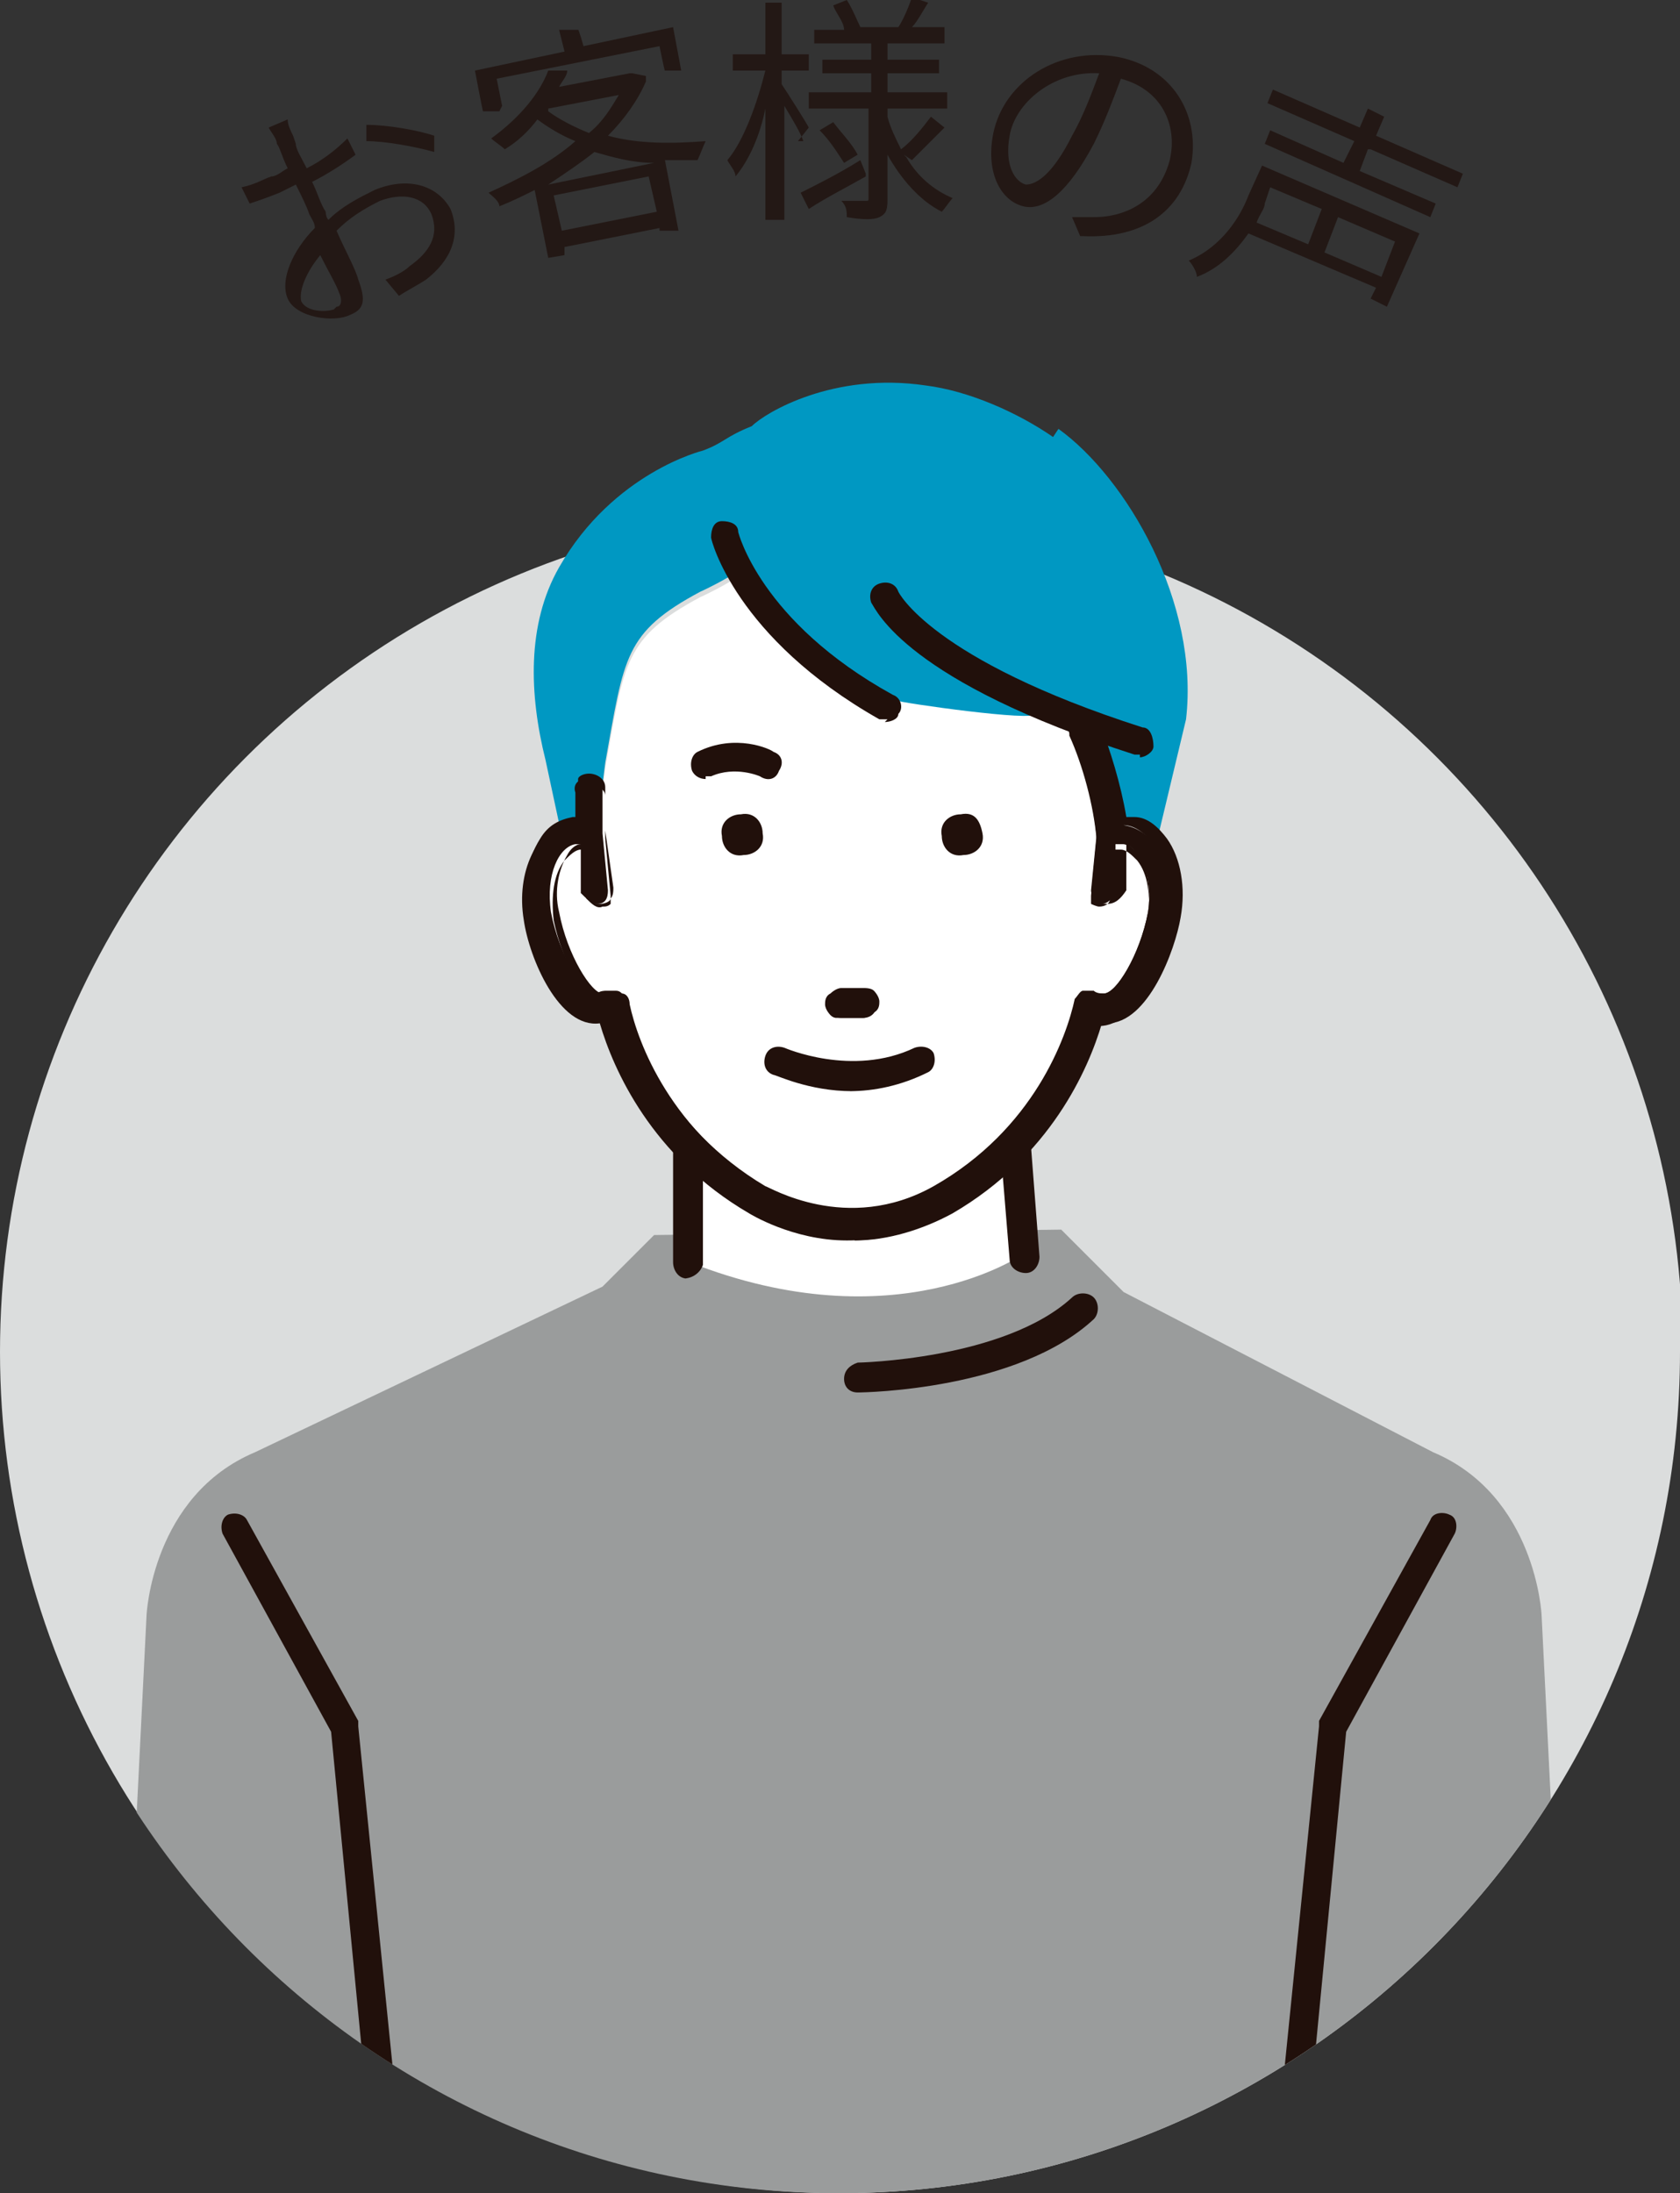 <?xml version="1.0" encoding="UTF-8"?>
<svg xmlns="http://www.w3.org/2000/svg" width="61.9" height="80.8" xmlns:xlink="http://www.w3.org/1999/xlink" version="1.1" viewBox="0 0 61.9 80.8">
  <rect x="0" y="0" width="61.9" height="80.8" fill="#333333" stroke="none"/>
  <defs>
    <style>
      .cls-1 {
        fill: none;
      }

      .cls-2 {
        fill: #21100b;
      }

      .cls-3 {
        fill: #dbdddd;
      }

      .cls-4 {
        fill: #231815;
      }

      .cls-5 {
        fill: #fff;
      }

      .cls-6 {
        fill: #0098c2;
      }

      .cls-7 {
        fill: #9a9c9c;
      }

      .cls-8 {
        clip-path: url(#clippath);
      }
    </style>
    <clipPath id="clippath">
      <path class="cls-1" d="M61.9,49.8c0,17.1-13.9,31-31,31S0,66.9,0,49.8,13.9,8,31,8s31,24.7,31,41.8Z"/>
    </clipPath>
  </defs>
  <!-- Generator: Adobe Illustrator 28.7.3, SVG Export Plug-In . SVG Version: 1.2.0 Build 164)  -->
  <g>
    <g id="_レイヤー_1" data-name="レイヤー_1">
      <g>
        <path class="cls-4" d="M10.9,5.3c0,.2.2.5.4.9.6-.3,1.1-.7,1.5-1.1l.3.6c-.4.3-1,.7-1.6,1,.2.4.3.8.5,1.1,0,0,0,.2.1.3.5-.5,1.1-.8,1.7-1.1,1.2-.5,2.3-.2,2.8.7.4,1,0,1.9-.9,2.6-.3.2-.7.4-1,.6l-.5-.6c.3-.1.7-.3.9-.5.7-.5,1.1-1.1.8-1.9-.3-.7-1.1-.8-1.9-.5-.6.3-1.1.6-1.6,1.1.3.7.7,1.4.8,1.8.3.8.2,1.1-.3,1.3-.6.3-2,.1-2.3-.6-.3-.7.2-1.8,1-2.6,0-.2-.1-.3-.2-.5-.1-.3-.3-.7-.5-1.1-.2.1-.4.2-.6.3-.5.2-.8.3-1.1.4l-.3-.6c.5-.1.8-.3,1.1-.4.2,0,.4-.2.6-.3-.2-.4-.3-.8-.4-.9,0-.2-.2-.4-.3-.6l.7-.3c0,.2.1.4.2.6ZM12.4,11.3c.2,0,.2-.3.1-.5-.1-.3-.4-.8-.7-1.4-.5.6-.8,1.3-.7,1.7.2.4.9.4,1.2.3ZM16,4.9v.7c-.7-.2-1.8-.4-2.5-.4v-.6c.8,0,1.9.2,2.5.4Z"/>
        <path class="cls-4" d="M18.4,4.1h-.6c0,.1-.3-1.5-.3-1.5l3.3-.7-.2-.8h.7c0-.1.2.6.2.6l3.3-.7.3,1.6h-.6c0,.1-.2-.9-.2-.9l-6,1.2.2,1ZM23.8,3c-.3.7-.8,1.4-1.4,2,1.1.3,2.3.3,3.6.2-.1.2-.2.5-.3.7-.4,0-.8,0-1.2,0l.5,2.6h-.7c0,.1,0-.1,0-.1l-3.5.7v.3c0,0-.6.1-.6.1l-.5-2.5c-.4.2-.8.4-1.3.6,0-.2-.3-.4-.4-.5,1.1-.5,2.3-1.1,3.2-1.9-.5-.2-1-.5-1.4-.8-.3.4-.7.8-1.2,1.1-.1-.1-.4-.3-.5-.4,1.1-.8,1.8-1.7,2.1-2.5h.7c0,.2-.2.4-.3.6l2.6-.5h.1s.5.1.5.1ZM20.2,4.1c.4.3,1,.6,1.5.8.5-.4.8-.9,1.1-1.4l-2.6.5h0ZM24.1,6c-.8,0-1.5-.2-2.2-.4-.5.4-1.1.8-1.7,1.2l3.9-.8ZM24.2,7.8l-.3-1.3-3.5.7.3,1.3,3.5-.7Z"/>
        <path class="cls-4" d="M29.6,5.2c-.1-.3-.4-.8-.7-1.3v4.2c0,0-.7,0-.7,0V4c-.2,1-.6,1.9-1.1,2.5,0-.2-.2-.4-.3-.6.6-.7,1.1-2.1,1.4-3.3h-1.2s0-.6,0-.6h1.2s0-1.9,0-1.9h.6s0,1.9,0,1.9h1s0,.6,0,.6h-1s0,.5,0,.5c.2.3.9,1.4,1,1.6l-.4.5ZM31.9,6.5c-.7.4-1.5.8-2.1,1.2l-.3-.6c.6-.3,1.4-.7,2.2-1.2l.2.5ZM33.4,5.8c.4.7,1,1.2,1.7,1.5-.1.1-.3.4-.4.5-.8-.4-1.5-1.2-2-2.1v1.7c0,.4-.1.5-.3.6-.2.1-.6.1-1.2,0,0-.2,0-.4-.2-.6.4,0,.8,0,.9,0,.1,0,.1,0,.1-.1v-3.3c0,0-2.2,0-2.2,0v-.6s2.3,0,2.3,0v-.7s-1.8,0-1.8,0v-.5s1.8,0,1.8,0v-.6s-2.1,0-2.1,0v-.5s1.1,0,1.1,0c0-.3-.3-.6-.4-.9l.5-.2c.2.3.4.8.5,1h-.2c0,0,1.6,0,1.6,0h0c.2-.3.4-.8.5-1.1l.6.2c-.2.3-.4.7-.6.9h1.2s0,.6,0,.6h-2.1s0,.6,0,.6h1.9s0,.5,0,.5h-1.9s0,.7,0,.7h2.2s0,.6,0,.6h-2.2s0,.3,0,.3c.1.4.3.8.5,1.2.4-.3.8-.8,1.1-1.2l.5.4c-.4.4-.9.9-1.2,1.2l-.3-.2ZM30.7,4.5c.3.4.7.8.9,1.2l-.5.3c-.2-.3-.5-.8-.9-1.2l.5-.3Z"/>
        <path class="cls-4" d="M39.8,8.7l-.3-.7c.3,0,.6,0,.8,0,1.2,0,2.4-.6,2.8-2.1.3-1.3-.3-2.6-1.8-3-.3.8-.6,1.6-1,2.4-.9,1.7-1.8,2.5-2.6,2.3-.8-.2-1.4-1.2-1.1-2.7.4-1.9,2.4-3.2,4.6-2.8,2,.4,3,2.1,2.7,3.9-.4,1.8-1.8,2.8-4,2.7ZM37.8,6.8c.4,0,1-.4,1.7-1.8.4-.7.7-1.5,1-2.3-1.7-.1-3.1,1.1-3.3,2.3-.2,1.1.2,1.7.6,1.8Z"/>
        <path class="cls-4" d="M51.1,11.3l-.6-.3.2-.4-4.7-2c-.5.7-1.1,1.3-1.9,1.6,0-.2-.2-.5-.3-.6,1.2-.5,1.9-1.6,2.2-2.4l.5-1.1,5.8,2.5-1.2,2.7ZM46.8,6.9l-.2.6c0,.2-.2.4-.3.7l1.9.8.5-1.3-1.9-.8ZM50.4,5.5l-.3.8,2.8,1.2-.2.5-6.1-2.7.2-.5,2.7,1.2.4-.8-3.2-1.4.2-.5,3.2,1.4.3-.7.6.3-.3.7,3.2,1.4-.2.5-3.2-1.4ZM51.4,8.9l-2.1-.9-.5,1.3,2.1.9.5-1.3Z"/>
      </g>
      <g class="cls-8">
        <circle class="cls-3" cx="31" cy="49.8" r="31"/>
        <path class="cls-7" d="M22.2,47.4l-12.8,6.1h0c-3.8,1.6-4,6-4,6l-1.2,24.1s0,0,0,0c0,0,0,0,0,0,0,0,0-.2,0-.4,0,0,0,.2,0,.4,0,.1,0,.3,0,.5h53.8c0-.2,0-.4,0-.5,0-.2,0-.3,0-.4,0,.2,0,.4,0,.4,0,0,0,0,0,0,0,0,0,0,0,0l-1.2-24.1s-.2-4.4-4-6h0l-11.4-5.9-2.3-2.3-15,.2-1.9,1.9Z"/>
        <path class="cls-5" d="M37.7,46.3l-.6-7.8h-11.7v8c7.6,3,12.3-.3,12.3-.3Z"/>
        <path class="cls-2" d="M25.3,47.1s0,0,0,0c-.3,0-.5-.3-.5-.6v-8c.1-.3.4-.5.7-.5h11.7c.3,0,.5.2.5.5l.6,7.8c0,.3-.2.6-.5.6-.3,0-.6-.2-.6-.5l-.6-7.3h-10.7v7.5c-.1.3-.4.5-.7.5Z"/>
        <path class="cls-6" d="M38.8,16.1c-1.3-.9-3.1-1.7-4.7-1.9-3.4-.5-5.9,1-6.4,1.5-1,.4-1,.6-1.8.9,0,0-3.3.8-5.3,4.3-1.2,2.1-1.1,4.7-.5,7.1l.6,2.8c.2-.1.4-.2.6-.3.2,0,.5,0,.7,0l.3-2.4c.7-3.9.7-4.8,3.5-6.3,0,0,1.6-.7,2.8-1.8,4.7-2.1,8,1.1,10.4,4.7,0,0,1.4,1.6,1,1.7.1.3.5,1.4.7,2.4.2.7.3,1.3.3,1.6.2,0,.4-.1.7,0,.4,0,.7.3.9.7l1.1-4.6c.5-4.3-2.2-8.9-4.7-10.7Z"/>
        <path class="cls-5" d="M28.5,20.3c4.7-2.1,8,1.1,10.4,4.7,0,0,1.4,1.6,1,1.7.1.3.5,1.4.7,2.4.2.7.3,1.3.3,1.6.2,0,.4-.1.7,0,1,.2,1.6,1.5,1.3,3.1-.3,1.5-1.3,3.6-2.3,3.4-.2,0-.3,0-.4-.2-.3,1.4-1.6,5-5.4,7.2-3.5,2-6.7,0-6.7,0-3.9-2.3-5.1-5.8-5.4-7.2-.1,0-.3.1-.4.2-1,.2-2-1.9-2.3-3.4-.3-1.5.3-2.9,1.3-3.1.2,0,.5,0,.7,0l.3-2.4c.7-3.9.7-4.8,3.5-6.3,0,0,1.6-.7,2.8-1.8Z"/>
        <path class="cls-2" d="M41.6,30.2c-.1,0-.2,0-.4,0-.2-1.2-.6-2.5-1-3.6,0-.2-.4-.3-.6-.2-.2,0-.3.4-.2.6.5,1.1.9,2.6,1,3.8l-.2,2c0,.2.2.5.4.5,0,0,0,0,0,0,.2,0,.4-.2.5-.4v-1.8c.2,0,.3,0,.3,0,.6.1,1.1,1.2.9,2.5-.3,1.6-1.2,3.1-1.7,3,0,0-.2,0-.3-.1-.1,0-.3,0-.4,0-.1,0-.2.2-.3.3-.3,1.4-1.5,4.8-5.2,6.9-3.2,1.8-6.1,0-6.2,0-3.7-2.2-4.9-5.6-5.2-6.9,0-.1-.1-.3-.3-.3-.1,0-.3,0-.4,0,0,0-.2,0-.3.1-.5,0-1.4-1.4-1.7-3-.2-1.4.3-2.4.9-2.5,0,0,.1,0,.2,0v1.8c.2.2.4.4.6.4s0,0,0,0c.3,0,.4-.2.4-.5l-.2-2.1v-1.6c0-.2-.3-.4-.6-.4-.3,0-.5.2-.4.5v1.1s-.1,0-.2,0c-1.2.2-2,1.8-1.7,3.6.2,1.4,1.3,4,2.8,3.8,0,0,0,0,0,0,.5,1.7,1.9,4.9,5.5,7,0,0,1.6,1,3.6,1,1.1,0,2.3-.2,3.6-.9,3.6-2.1,5-5.3,5.5-7,0,0,0,0,0,0,0,0,.1,0,.2,0,1.4,0,2.4-2.4,2.6-3.8.3-1.8-.4-3.4-1.7-3.6Z"/>
        <path class="cls-2" d="M31.4,45.6c-2.1,0-3.6-.9-3.7-1-3.5-2.1-5-5.2-5.5-7-1.5.2-2.6-2.4-2.8-3.8-.2-1.1,0-2.1.5-2.9.3-.5.7-.7,1.2-.8,0,0,.1,0,.2,0v-1c0-.1,0-.3,0-.4,0-.1.2-.2.4-.2.3,0,.6.2.6.5v1.6c0,0,.3,2.1.3,2.1,0,.1,0,.3-.1.4,0,.1-.2.2-.4.2,0,0,0,0,0,0-.3,0-.5-.2-.5-.5v-1.7c-.2,0-.2,0-.2,0-.2,0-.4.2-.5.4-.3.5-.5,1.3-.3,2.1.3,1.6,1.2,3,1.6,3,0,0,.1,0,.2,0,.1,0,.3-.1.5,0,.2,0,.3.2.3.4.3,1.4,1.5,4.7,5.2,6.9.1,0,2.9,1.8,6.1,0,3.6-2.1,4.8-5.5,5.2-6.9,0-.2.2-.3.3-.4.2,0,.3,0,.5,0,0,0,.2,0,.2,0,.4,0,1.3-1.4,1.6-3,.1-.8,0-1.6-.3-2.1-.2-.2-.3-.3-.5-.4,0,0,0,0,0,0v1.7c-.2.3-.4.5-.7.5-.1,0-.3,0-.4-.2,0-.1-.1-.2-.1-.4l.2-2c-.1-1.2-.5-2.6-1-3.7,0-.1,0-.3,0-.4,0-.1.2-.2.3-.3.3-.1.6,0,.7.3.4,1,.8,2.3,1,3.5,0,0,.2,0,.3,0h0c.5,0,.9.4,1.2.8.5.7.7,1.8.5,2.9-.2,1.2-1.2,3.9-2.7,3.9,0,0-.1,0-.2,0-.5,1.7-1.9,4.9-5.5,7-1.1.6-2.4,1-3.6,1ZM22.3,37.5s0,0,0,0c.5,1.7,1.9,4.9,5.4,6.9,0,0,1.5.9,3.6.9s2.4-.3,3.5-.9c3.6-2.1,4.9-5.2,5.5-6.9,0,0,0,0,0,0h0c0,0,.1,0,.2,0,1.3,0,2.3-2.4,2.5-3.7.2-1,0-2.1-.5-2.7-.3-.4-.7-.7-1.1-.7-.1,0-.2,0-.3,0,0,0,0,0,0,0-.2-1.2-.6-2.5-1-3.6,0-.2-.3-.3-.5-.2,0,0-.2.1-.2.2,0,0,0,.2,0,.3.5,1.1.9,2.6,1,3.8l-.2,2.1c0,0,0,.2,0,.3,0,0,.2.1.3.1,0,0,0,0,0,0,.2,0,.4-.1.4-.3v-1.8c.2,0,.2,0,.2,0,0,0,.1,0,.2,0,.2,0,.4.2.6.4.4.5.5,1.3.4,2.2-.3,1.5-1.2,3.2-1.8,3.1,0,0-.2,0-.3-.1-.1,0-.2,0-.3,0-.1,0-.2.1-.2.3-.3,1.4-1.5,4.8-5.2,7-3.3,1.8-6.2,0-6.3,0-3.7-2.2-4.9-5.6-5.2-7,0-.1-.1-.2-.2-.3-.1,0-.2,0-.3,0,0,0-.2,0-.3.1-.6,0-1.5-1.6-1.8-3.1-.1-.9,0-1.7.4-2.2.2-.2.4-.4.6-.4,0,0,.1,0,.2,0,0,0,0,0,0,0v1.8c.2.2.4.4.6.3.1,0,.2,0,.3-.1,0,0,0-.2,0-.3l-.2-2.1v-1.6c0-.2-.3-.4-.5-.3-.1,0-.2,0-.3.1,0,0,0,.2,0,.3v1.1c0,0,0,0,0,0,0,0,0,0,0,0,0,0-.2,0-.2,0-.4,0-.8.3-1.1.7-.5.7-.7,1.7-.5,2.7.2,1.4,1.3,3.9,2.7,3.7h0s0,0,0,0Z"/>
        <g>
          <path class="cls-2" d="M34.7,30.8c0,.4.3.8.8.7.4,0,.8-.3.7-.8s-.3-.8-.8-.7c-.4,0-.8.3-.7.8Z"/>
          <path class="cls-2" d="M26.6,30.8c0,.4.3.8.8.7.4,0,.8-.3.7-.8,0-.4-.3-.8-.8-.7-.4,0-.8.3-.7.8Z"/>
        </g>
        <g>
          <path class="cls-2" d="M31.8,37.5c.3,0,.5-.2.5-.5,0-.3-.2-.5-.5-.5h-.8c-.3,0-.5.2-.5.5,0,.3.2.5.5.5h.8Z"/>
          <path class="cls-2" d="M30.8,37.5c0,0-.1,0-.2-.1,0,0-.2-.2-.2-.4,0-.1,0-.3.2-.4,0,0,.2-.2.4-.2h.8c.1,0,.3,0,.4.1,0,0,.2.2.2.4,0,.1,0,.3-.2.4,0,0-.2.2-.4.2h-.8c0,0-.1,0-.2,0ZM32,36.6s0,0-.2,0h-.8c-.1,0-.2,0-.3.1,0,0-.1.2-.1.3,0,.1,0,.2.1.3,0,0,.2.1.3.1h.8c.1,0,.2,0,.3-.1,0,0,.1-.2.1-.3,0-.1,0-.2-.1-.3,0,0,0,0-.1,0ZM31.8,37.5h0s0,0,0,0Z"/>
        </g>
        <path class="cls-2" d="M26,28.7c-.2,0-.4-.1-.5-.3-.1-.3,0-.6.2-.7,1.4-.7,2.7-.1,2.8,0,.3.1.4.4.2.7-.1.3-.4.4-.7.2,0,0-.9-.4-1.8,0,0,0-.2,0-.2,0Z"/>
        <path class="cls-2" d="M31.4,40.2c-1.6,0-2.8-.6-2.9-.6-.3-.1-.4-.4-.3-.7.1-.3.4-.4.7-.3h0s2.5,1.1,4.8,0c.3-.1.6,0,.7.2.1.3,0,.6-.2.7-1,.5-2,.7-2.9.7Z"/>
        <path class="cls-2" d="M14.6,84c-.3,0-.5-.2-.5-.5l-1.9-19.7-4-7.3c-.1-.3,0-.6.2-.7.3-.1.6,0,.7.2l4.1,7.4c0,0,0,.1,0,.2l2,19.8c0,.3-.2.5-.5.6,0,0,0,0,0,0Z"/>
        <path class="cls-2" d="M47.1,84s0,0,0,0c-.3,0-.5-.3-.5-.6l2-19.8c0,0,0-.1,0-.2l4.1-7.4c.1-.3.5-.3.7-.2.3.1.3.5.2.7l-4,7.3-1.9,19.7c0,.3-.3.5-.5.5Z"/>
        <path class="cls-6" d="M42,27.3c-.4-2.5-3.3-15.2-15.2-7.7-.1,0-.2.2-.1.4.5,1.1,3.3,4,6.3,5.8.2.1,5.2.8,5.1.5l-3.9-2.6c1.6,1.1,5.1,3.2,7.5,3.9.2,0,.4-.1.3-.3Z"/>
        <path class="cls-2" d="M42,27.8c0,0-.1,0-.2,0-8.4-2.7-9.5-5.3-9.7-5.6-.1-.3,0-.6.3-.7.3-.1.6,0,.7.3,0,0,1.2,2.5,9,5,.3,0,.4.4.4.7,0,.2-.3.4-.5.4Z"/>
        <path class="cls-2" d="M32.7,26.5c0,0-.2,0-.3,0-5.3-3-6.2-6.6-6.2-6.7,0-.3.1-.6.4-.6.3,0,.6.1.6.4,0,0,.8,3.3,5.7,6,.3.1.4.5.2.7,0,.2-.3.3-.5.3Z"/>
        <path class="cls-2" d="M31.6,51.3c-.3,0-.5-.2-.5-.5,0-.3.2-.5.5-.6,0,0,5.4-.1,7.9-2.4.2-.2.6-.2.8,0,.2.2.2.6,0,.8-2.8,2.6-8.4,2.7-8.7,2.7,0,0,0,0,0,0Z"/>
      </g>
    </g>
  </g>
</svg>